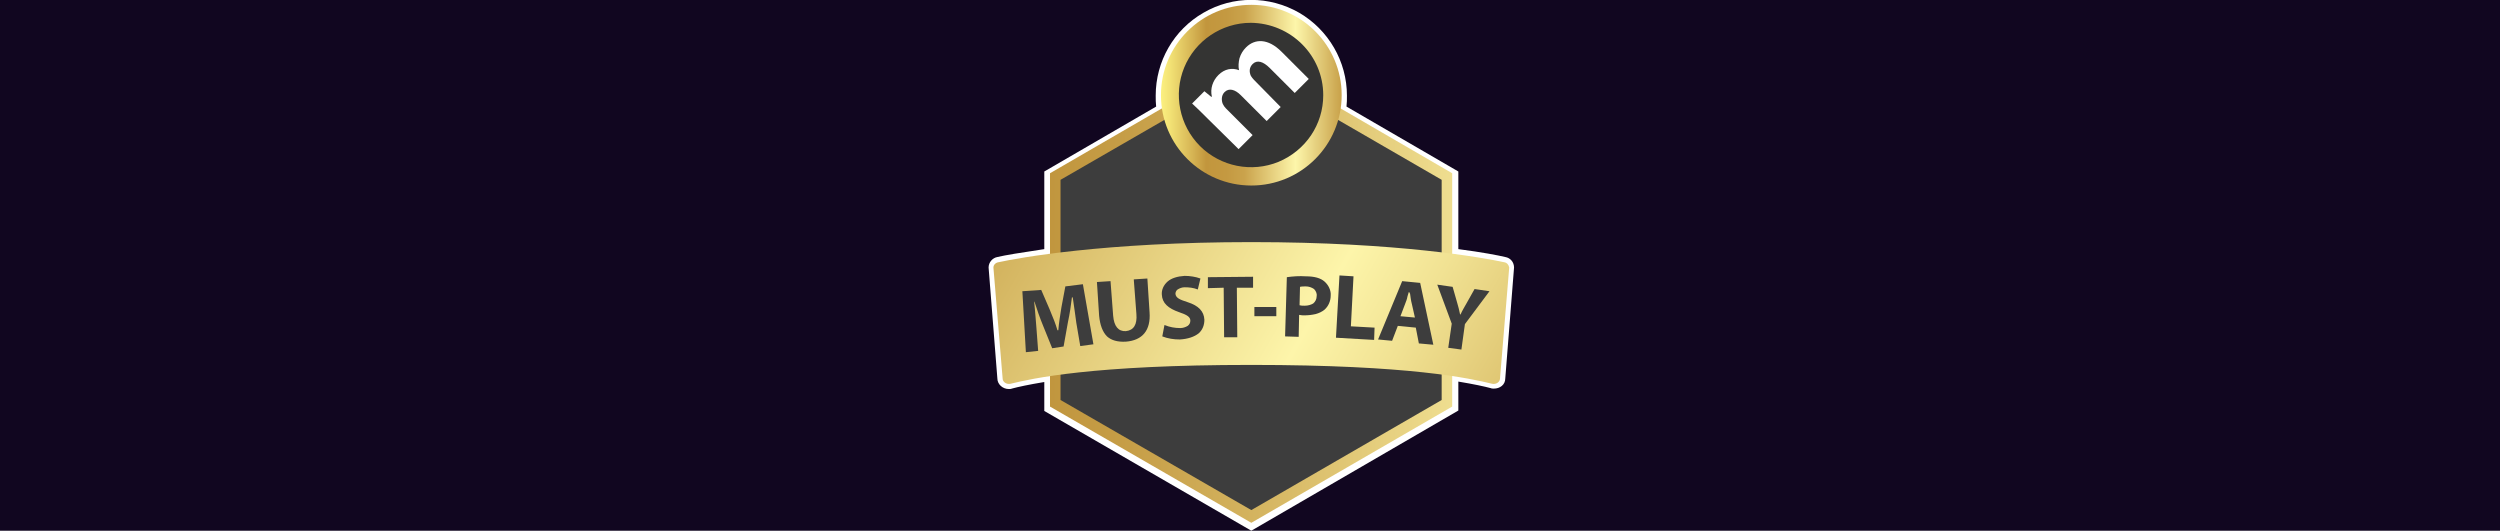<?xml version="1.0" encoding="utf-8"?>
<!-- Generator: Adobe Illustrator 25.0.0, SVG Export Plug-In . SVG Version: 6.00 Build 0)  -->
<svg version="1.1" id="Layer_1" xmlns="http://www.w3.org/2000/svg" xmlns:xlink="http://www.w3.org/1999/xlink" x="0px" y="0px"
	 viewBox="0 0 570 121" style="enable-background:new 0 0 570 121;" xml:space="preserve">
<style type="text/css">
	.st0{fill:#110620;}
	.st1{clip-path:url(#SVGID_2_);}
	.st2{clip-path:url(#SVGID_4_);fill:#FFFFFF;}
	.st3{fill:url(#SVGID_5_);}
	.st4{clip-path:url(#SVGID_7_);}
	.st5{clip-path:url(#SVGID_9_);fill:#3D3D3D;}
	.st6{fill:url(#SVGID_10_);}
	.st7{clip-path:url(#SVGID_12_);}
	.st8{clip-path:url(#SVGID_14_);fill:#3D3D3D;}
	.st9{clip-path:url(#SVGID_16_);}
	.st10{clip-path:url(#SVGID_18_);fill:#3D3D3D;}
	.st11{clip-path:url(#SVGID_20_);}
	.st12{clip-path:url(#SVGID_22_);fill:#3D3D3D;}
	.st13{clip-path:url(#SVGID_24_);}
	.st14{clip-path:url(#SVGID_26_);fill:#3D3D3D;}
	.st15{clip-path:url(#SVGID_28_);}
	.st16{clip-path:url(#SVGID_30_);fill:#3D3D3D;}
	.st17{clip-path:url(#SVGID_32_);}
	.st18{clip-path:url(#SVGID_34_);fill:#3D3D3D;}
	.st19{clip-path:url(#SVGID_36_);}
	.st20{clip-path:url(#SVGID_39_);fill:#3D3D3D;}
	.st21{clip-path:url(#SVGID_41_);}
	.st22{clip-path:url(#SVGID_43_);fill:#3D3D3D;}
	.st23{clip-path:url(#SVGID_45_);}
	.st24{clip-path:url(#SVGID_47_);fill:#3D3D3D;}
	.st25{clip-path:url(#SVGID_49_);fill:url(#SVGID_50_);}
	.st26{clip-path:url(#SVGID_52_);}
	.st27{clip-path:url(#SVGID_54_);fill:#343433;}
	.st28{clip-path:url(#SVGID_56_);}
	.st29{clip-path:url(#SVGID_58_);fill:#FFFFFF;}
</style>
<rect class="st0" width="570" height="121"/>
<g>
	<g>
		<g>
			<g>
				<g>
					<defs>
						<path id="SVGID_1_" d="M238.1,93.7v-6.6c-3.6,0.6-5.9,1.1-7.4,1.5c-0.2,0.1-0.5,0.1-0.7,0.1c-1.4,0-2.6-1.1-2.6-2.4l-2-25.3
							l0,0c0-1.2,0.9-2.2,2-2.4c1.7-0.4,5.3-1,10.7-1.8V39.1l25.5-14.8c-0.1-0.8-0.1-1.7-0.1-2.5c0-7.8,4.1-15,10.9-18.9
							c6.7-3.9,15-3.9,21.8,0c6.7,3.9,10.9,11.1,10.9,18.9c0,0.8,0,1.7-0.1,2.5l25.5,14.8v17.7c5.4,0.7,9,1.4,10.7,1.8
							c1.2,0.2,2,1.2,2,2.4l0,0l-2,25.3c0,0.7-0.3,1.3-0.8,1.7c-0.5,0.4-1.1,0.6-1.8,0.6c-0.2,0-0.5,0-0.7-0.1
							c-1.5-0.4-3.8-0.9-7.4-1.5v6.6L285.3,121L238.1,93.7z"/>
					</defs>
					<clipPath id="SVGID_2_">
						<use xlink:href="#SVGID_1_"  style="overflow:visible;"/>
					</clipPath>
					<g class="st1">
						<g>
							<g>
								<g>
									<defs>
										<rect id="SVGID_3_" x="-900.1" y="-1163" width="1497.8" height="2209.1"/>
									</defs>
									<clipPath id="SVGID_4_">
										<use xlink:href="#SVGID_3_"  style="overflow:visible;"/>
									</clipPath>
									<rect x="222.4" y="-2.9" class="st2" width="125.7" height="126.9"/>
								</g>
							</g>
						</g>
					</g>
				</g>
			</g>
		</g>
	</g>
	
		<linearGradient id="SVGID_5_" gradientUnits="userSpaceOnUse" x1="239.4" y1="54.95" x2="331.1" y2="54.95" gradientTransform="matrix(1 0 0 -1 0 121)">
		<stop  offset="0" style="stop-color:#C1963E"/>
		<stop  offset="0.198" style="stop-color:#C69E47"/>
		<stop  offset="0.527" style="stop-color:#D5B561"/>
		<stop  offset="0.945" style="stop-color:#ECD98A"/>
		<stop  offset="1" style="stop-color:#EFDE90"/>
	</linearGradient>
	<polygon id="SVGID_81_" class="st3" points="331.1,92.7 331.1,39.5 285.3,12.9 239.4,39.5 239.4,92.7 285.3,119.2 	"/>
	<g>
		<g>
			<g>
				<g>
					<defs>
						<polygon id="SVGID_6_" points="328.7,91.2 328.7,41 285.3,15.9 241.8,41 241.8,91.2 285.3,116.3 						"/>
					</defs>
					<clipPath id="SVGID_7_">
						<use xlink:href="#SVGID_6_"  style="overflow:visible;"/>
					</clipPath>
					<g class="st4">
						<g>
							<g>
								<g>
									<defs>
										<rect id="SVGID_8_" x="-900.1" y="-1163" width="1497.8" height="2209.1"/>
									</defs>
									<clipPath id="SVGID_9_">
										<use xlink:href="#SVGID_8_"  style="overflow:visible;"/>
									</clipPath>
									<rect x="238.8" y="12.9" class="st5" width="92.8" height="106.3"/>
								</g>
							</g>
						</g>
					</g>
				</g>
			</g>
		</g>
	</g>
	<g>
		<g>
			
				<linearGradient id="SVGID_10_" gradientUnits="userSpaceOnUse" x1="235.859" y1="76.503" x2="333.689" y2="20.02" gradientTransform="matrix(1 0 0 -1 0 121)">
				<stop  offset="0" style="stop-color:#D3B35E"/>
				<stop  offset="0.61" style="stop-color:#FDF5AA"/>
				<stop  offset="0.79" style="stop-color:#F1E293"/>
				<stop  offset="1" style="stop-color:#E0C774"/>
			</linearGradient>
			<path id="SVGID_38_" class="st6" d="M342,86.3c0,0.8-0.9,1.4-1.8,1.2c-4.9-1.2-18.6-4.3-54.9-4.3s-50,3.1-54.9,4.3
				c-0.9,0.2-1.8-0.4-1.8-1.2L226.5,61c0-0.6,0.5-1.1,1.1-1.2c4.6-1,24.1-4.6,57.7-4.6s53.1,3.6,57.7,4.6c0.6,0.1,1,0.6,1.1,1.2
				L342,86.3z"/>
		</g>
	</g>
	<g>
		<g>
			<g>
				<g>
					<defs>
						<path id="SVGID_11_" d="M233.1,66.4l0.8,13.9l2.8-0.3l-0.4-5.3c-0.1-1.1-0.2-2.5-0.3-3.7c-0.1-0.7-0.1-1.4-0.2-2.1v-0.1h0.1
							v0.1c0.5,1.6,1.2,3.6,1.9,5.3l2.1,5.2l2.6-0.4l1-5.6c0.4-1.8,0.7-3.9,0.9-5.6l0,0h0.2v0.1c0.3,2.1,0.6,4.1,0.8,5.7l0.9,5.3
							l3-0.4l-2.4-13.7l-4,0.5l-0.9,4.8c-0.3,1.8-0.6,3.8-0.7,5.2l0,0h-0.2l0,0c-0.4-1.4-1-2.9-1.8-4.8l-1.9-4.4L233.1,66.4z"/>
					</defs>
					<clipPath id="SVGID_12_">
						<use xlink:href="#SVGID_11_"  style="overflow:visible;"/>
					</clipPath>
					<g class="st7">
						<g>
							<g>
								<g>
									<defs>
										<rect id="SVGID_13_" x="-900.1" y="-1163" width="1497.8" height="2209.1"/>
									</defs>
									<clipPath id="SVGID_14_">
										<use xlink:href="#SVGID_13_"  style="overflow:visible;"/>
									</clipPath>
									<rect x="230" y="61.7" class="st8" width="22.3" height="21.7"/>
								</g>
							</g>
						</g>
					</g>
				</g>
			</g>
		</g>
	</g>
	<g>
		<g>
			<g>
				<g>
					<defs>
						<path id="SVGID_15_" d="M250.1,64.3l0.5,7.7c0.2,2.1,0.8,3.7,1.8,4.7c1,0.9,2.4,1.3,4.3,1.2c3.8-0.3,5.7-2.6,5.4-6.7l-0.5-7.7
							l-3.1,0.2l0.6,7.9c0.2,2.4-0.6,3.7-2.4,3.9c-1.7,0.1-2.7-1.1-2.9-3.5l-0.6-7.9L250.1,64.3z"/>
					</defs>
					<clipPath id="SVGID_16_">
						<use xlink:href="#SVGID_15_"  style="overflow:visible;"/>
					</clipPath>
					<g class="st9">
						<g>
							<g>
								<g>
									<defs>
										<rect id="SVGID_17_" x="-900.1" y="-1163" width="1497.8" height="2209.1"/>
									</defs>
									<clipPath id="SVGID_18_">
										<use xlink:href="#SVGID_17_"  style="overflow:visible;"/>
									</clipPath>
									<rect x="247.1" y="60.5" class="st10" width="18.2" height="20.6"/>
								</g>
							</g>
						</g>
					</g>
				</g>
			</g>
		</g>
	</g>
	<g>
		<g>
			<g>
				<g>
					<defs>
						<path id="SVGID_19_" d="M265,76.7c1.3,0.5,2.6,0.7,4,0.7c1.8-0.1,3.3-0.6,4.3-1.4c0.9-0.8,1.3-1.9,1.3-3.1
							c-0.1-1.9-1.3-3.2-3.8-4c-1.9-0.6-2.7-1-2.8-1.9c0-0.4,0.2-0.8,0.5-1c0.5-0.3,1-0.5,1.6-0.5c1,0,2,0.1,3,0.5l0.6-2.5
							c-1.1-0.4-2.4-0.6-3.6-0.6c-1.6,0.1-3,0.5-3.9,1.3s-1.4,1.9-1.3,3c0.1,1.9,1.4,3.1,4,4c1.8,0.6,2.5,1.1,2.5,1.9
							c0,0.5-0.2,0.9-0.6,1.2c-0.5,0.3-1.1,0.5-1.7,0.5c-1.2,0-2.4-0.2-3.6-0.7L265,76.7z"/>
					</defs>
					<clipPath id="SVGID_20_">
						<use xlink:href="#SVGID_19_"  style="overflow:visible;"/>
					</clipPath>
					<g class="st11">
						<g>
							<g>
								<g>
									<defs>
										<rect id="SVGID_21_" x="-900.1" y="-1163" width="1497.8" height="2209.1"/>
									</defs>
									<clipPath id="SVGID_22_">
										<use xlink:href="#SVGID_21_"  style="overflow:visible;"/>
									</clipPath>
									<rect x="261.8" y="59.9" class="st12" width="15.9" height="20.6"/>
								</g>
							</g>
						</g>
					</g>
				</g>
			</g>
		</g>
	</g>
	<g>
		<g>
			<g>
				<g>
					<defs>
						<polygon id="SVGID_23_" points="279,65.6 279.1,76.9 282.1,76.9 282,65.6 285.7,65.6 285.7,63.1 275.4,63.2 275.4,65.7 						
							"/>
					</defs>
					<clipPath id="SVGID_24_">
						<use xlink:href="#SVGID_23_"  style="overflow:visible;"/>
					</clipPath>
					<g class="st13">
						<g>
							<g>
								<g>
									<defs>
										<rect id="SVGID_25_" x="-900.1" y="-1163" width="1497.8" height="2209.1"/>
									</defs>
									<clipPath id="SVGID_26_">
										<use xlink:href="#SVGID_25_"  style="overflow:visible;"/>
									</clipPath>
									<rect x="272.3" y="59.9" class="st14" width="16.4" height="20"/>
								</g>
							</g>
						</g>
					</g>
				</g>
			</g>
		</g>
	</g>
	<g>
		<g>
			<g>
				<g>
					<defs>
						<rect id="SVGID_27_" x="286" y="70" width="5" height="2.1"/>
					</defs>
					<clipPath id="SVGID_28_">
						<use xlink:href="#SVGID_27_"  style="overflow:visible;"/>
					</clipPath>
					<g class="st15">
						<g>
							<g>
								<g>
									<defs>
										<rect id="SVGID_29_" x="-900.1" y="-1163" width="1497.8" height="2209.1"/>
									</defs>
									<clipPath id="SVGID_30_">
										<use xlink:href="#SVGID_29_"  style="overflow:visible;"/>
									</clipPath>
									<rect x="282.9" y="67" class="st16" width="11.2" height="8.2"/>
								</g>
							</g>
						</g>
					</g>
				</g>
			</g>
		</g>
	</g>
	<g>
		<g>
			<g>
				<g>
					<defs>
						<path id="SVGID_31_" d="M293,76.7l3.1,0.1l0.1-5h0.1c0.4,0.1,0.7,0.1,1.1,0.1c0.9,0,1.7-0.1,2.6-0.3c0.7-0.2,1.4-0.5,2-1
							c0.9-0.8,1.4-2,1.4-3.2c0.1-1.2-0.5-2.4-1.4-3.2c-0.9-0.8-2.3-1.2-4.3-1.2c-1.4-0.1-2.9,0-4.3,0.2L293,76.7z M297.5,69.7h-0.1
							c-0.4,0-0.7,0-1.1-0.1l0,0l0.1-4.2l0,0c0.4-0.1,0.9-0.1,1.3-0.1c0.7,0,1.3,0.2,1.9,0.6c0.4,0.4,0.7,1,0.6,1.6
							c0,0.7-0.3,1.3-0.8,1.7C298.9,69.5,298.2,69.7,297.5,69.7z"/>
					</defs>
					<clipPath id="SVGID_32_">
						<use xlink:href="#SVGID_31_"  style="overflow:visible;"/>
					</clipPath>
					<g class="st17">
						<g>
							<g>
								<g>
									<defs>
										<rect id="SVGID_33_" x="-900.1" y="-1163" width="1497.8" height="2209.1"/>
									</defs>
									<clipPath id="SVGID_34_">
										<use xlink:href="#SVGID_33_"  style="overflow:visible;"/>
									</clipPath>
									<rect x="289.9" y="59.9" class="st18" width="16.4" height="20"/>
								</g>
							</g>
						</g>
					</g>
				</g>
			</g>
		</g>
	</g>
	<g>
		<g>
			<g>
				<g>
					<defs>
						<polygon id="SVGID_35_" points="313.3,77.5 304.6,77 305.4,62.8 308.6,63 308,74.4 313.4,74.7 						"/>
					</defs>
					<clipPath id="SVGID_36_">
						<use xlink:href="#SVGID_35_"  style="overflow:visible;"/>
					</clipPath>
					<g class="st19">
						<g>
							<g>
								<g>
									<defs>
										<rect id="SVGID_37_" x="-900.1" y="-1163" width="1497.8" height="2209.1"/>
									</defs>
									<clipPath id="SVGID_39_">
										<use xlink:href="#SVGID_37_"  style="overflow:visible;"/>
									</clipPath>
									<rect x="301.7" y="59.9" class="st20" width="14.7" height="20.6"/>
								</g>
							</g>
						</g>
					</g>
				</g>
			</g>
		</g>
	</g>
	<g>
		<g>
			<g>
				<g>
					<defs>
						<path id="SVGID_40_" d="M323.5,78.3l3.3,0.3l-3-14.1l-4.1-0.4l-5.5,13.3l3.2,0.3l1.3-3.4l4.1,0.4L323.5,78.3z M322.6,72.4
							l-3.3-0.3l1.1-2.9c0.2-0.5,0.4-1,0.5-1.6c0.1-0.4,0.2-0.7,0.3-1l0,0h0.1l0.2,0.4c0.1,0.7,0.2,1.6,0.4,2.3L322.6,72.4z"/>
					</defs>
					<clipPath id="SVGID_41_">
						<use xlink:href="#SVGID_40_"  style="overflow:visible;"/>
					</clipPath>
					<g class="st21">
						<g>
							<g>
								<g>
									<defs>
										<rect id="SVGID_42_" x="-900.1" y="-1163" width="1497.8" height="2209.1"/>
									</defs>
									<clipPath id="SVGID_43_">
										<use xlink:href="#SVGID_42_"  style="overflow:visible;"/>
									</clipPath>
									<rect x="311.1" y="61.1" class="st22" width="18.8" height="20.6"/>
								</g>
							</g>
						</g>
					</g>
				</g>
			</g>
		</g>
	</g>
	<g>
		<g>
			<g>
				<g>
					<defs>
						<path id="SVGID_44_" d="M330.2,79.3l3,0.4l0.8-5.8l5.6-7.5l-3.4-0.5l-1.8,3.2c-0.5,0.9-1,1.7-1.4,2.6l0,0h-0.1l0,0
							c-0.2-1-0.4-1.8-0.7-2.8l-1-3.5l-3.5-0.5l3.3,8.9l0,0L330.2,79.3z"/>
					</defs>
					<clipPath id="SVGID_45_">
						<use xlink:href="#SVGID_44_"  style="overflow:visible;"/>
					</clipPath>
					<g class="st23">
						<g>
							<g>
								<g>
									<defs>
										<rect id="SVGID_46_" x="-900.1" y="-1163" width="1497.8" height="2209.1"/>
									</defs>
									<clipPath id="SVGID_47_">
										<use xlink:href="#SVGID_46_"  style="overflow:visible;"/>
									</clipPath>
									<rect x="324.6" y="61.7" class="st24" width="18.2" height="21.1"/>
								</g>
							</g>
						</g>
					</g>
				</g>
			</g>
		</g>
	</g>
	<g>
		<g>
			<g>
				<g>
					<g>
						<g>
							<defs>
								<circle id="SVGID_48_" cx="285.3" cy="21.7" r="20.6"/>
							</defs>
							<clipPath id="SVGID_49_">
								<use xlink:href="#SVGID_48_"  style="overflow:visible;"/>
							</clipPath>
							<linearGradient id="SVGID_50_" gradientUnits="userSpaceOnUse" x1="263.95" y1="22.2" x2="306.794" y2="22.2">
								<stop  offset="0" style="stop-color:#FFF584"/>
								<stop  offset="6.260761e-02" style="stop-color:#F3E376"/>
								<stop  offset="0.188" style="stop-color:#D5B353"/>
								<stop  offset="0.258" style="stop-color:#C2963D"/>
								<stop  offset="0.364" style="stop-color:#C49941"/>
								<stop  offset="0.462" style="stop-color:#CAA34C"/>
								<stop  offset="0.463" style="stop-color:#CAA34C"/>
								<stop  offset="0.686" style="stop-color:#F4E799"/>
								<stop  offset="0.734" style="stop-color:#FDF6AA"/>
								<stop  offset="0.985" style="stop-color:#C79F47"/>
							</linearGradient>
							<rect x="263.9" y="0.1" class="st25" width="42.8" height="44.2"/>
						</g>
					</g>
				</g>
			</g>
		</g>
	</g>
	<g>
		<g>
			<g>
				<g>
					<defs>
						<path id="SVGID_51_" d="M301.7,21.7c0,6.7-4,12.6-10.2,15.2c-6.1,2.5-13.2,1.1-17.9-3.6s-6.1-11.8-3.6-17.9
							s8.5-10.2,15.2-10.2C294.3,5.3,301.7,12.6,301.7,21.7z"/>
					</defs>
					<clipPath id="SVGID_52_">
						<use xlink:href="#SVGID_51_"  style="overflow:visible;"/>
					</clipPath>
					<g class="st26">
						<g>
							<g>
								<g>
									<defs>
										<rect id="SVGID_53_" x="-900.1" y="-1163" width="1497.8" height="2209.1"/>
									</defs>
									<clipPath id="SVGID_54_">
										<use xlink:href="#SVGID_53_"  style="overflow:visible;"/>
									</clipPath>
									<rect x="265.9" y="2.3" class="st27" width="38.8" height="38.8"/>
								</g>
							</g>
						</g>
					</g>
				</g>
			</g>
		</g>
	</g>
	<g>
		<g>
			<g>
				<g>
					<defs>
						<path id="SVGID_55_" d="M275.2,26.9c-1.3-1.3-2.4-2.4-3.4-3.3l2.8-2.8l1.6,1.3l0.1-0.1c-0.4-1.8,0.2-3.6,1.5-4.9
							c1.4-1.4,3.1-1.7,4.7-1.1l0,0c-0.2-0.9-0.1-1.8,0.1-2.7c0.3-1,0.8-1.8,1.5-2.5c2-2,5-2.1,8.1,1l6.2,6.2l-3.2,3.2l-5.7-5.7
							c-1.5-1.5-2.9-1.9-3.9-0.9c-0.8,0.8-0.8,1.8-0.4,2.7c0.2,0.3,0.4,0.6,0.7,0.9l6.1,6.2l-3.2,3.2l-5.9-5.9
							c-1.3-1.3-2.7-1.7-3.7-0.7c-0.8,0.8-0.7,2-0.4,2.7c0.2,0.4,0.4,0.7,0.7,1l6.1,6.1l-3.2,3.2L275.2,26.9z"/>
					</defs>
					<clipPath id="SVGID_56_">
						<use xlink:href="#SVGID_55_"  style="overflow:visible;"/>
					</clipPath>
					<g class="st28">
						<g>
							<g>
								<g>
									<defs>
										<rect id="SVGID_57_" x="-900.1" y="-1163" width="1497.8" height="2209.1"/>
									</defs>
									<clipPath id="SVGID_58_">
										<use xlink:href="#SVGID_57_"  style="overflow:visible;"/>
									</clipPath>
									<rect x="268.8" y="6.5" class="st29" width="32.3" height="30.5"/>
								</g>
							</g>
						</g>
					</g>
				</g>
			</g>
		</g>
	</g>
</g>
</svg>
